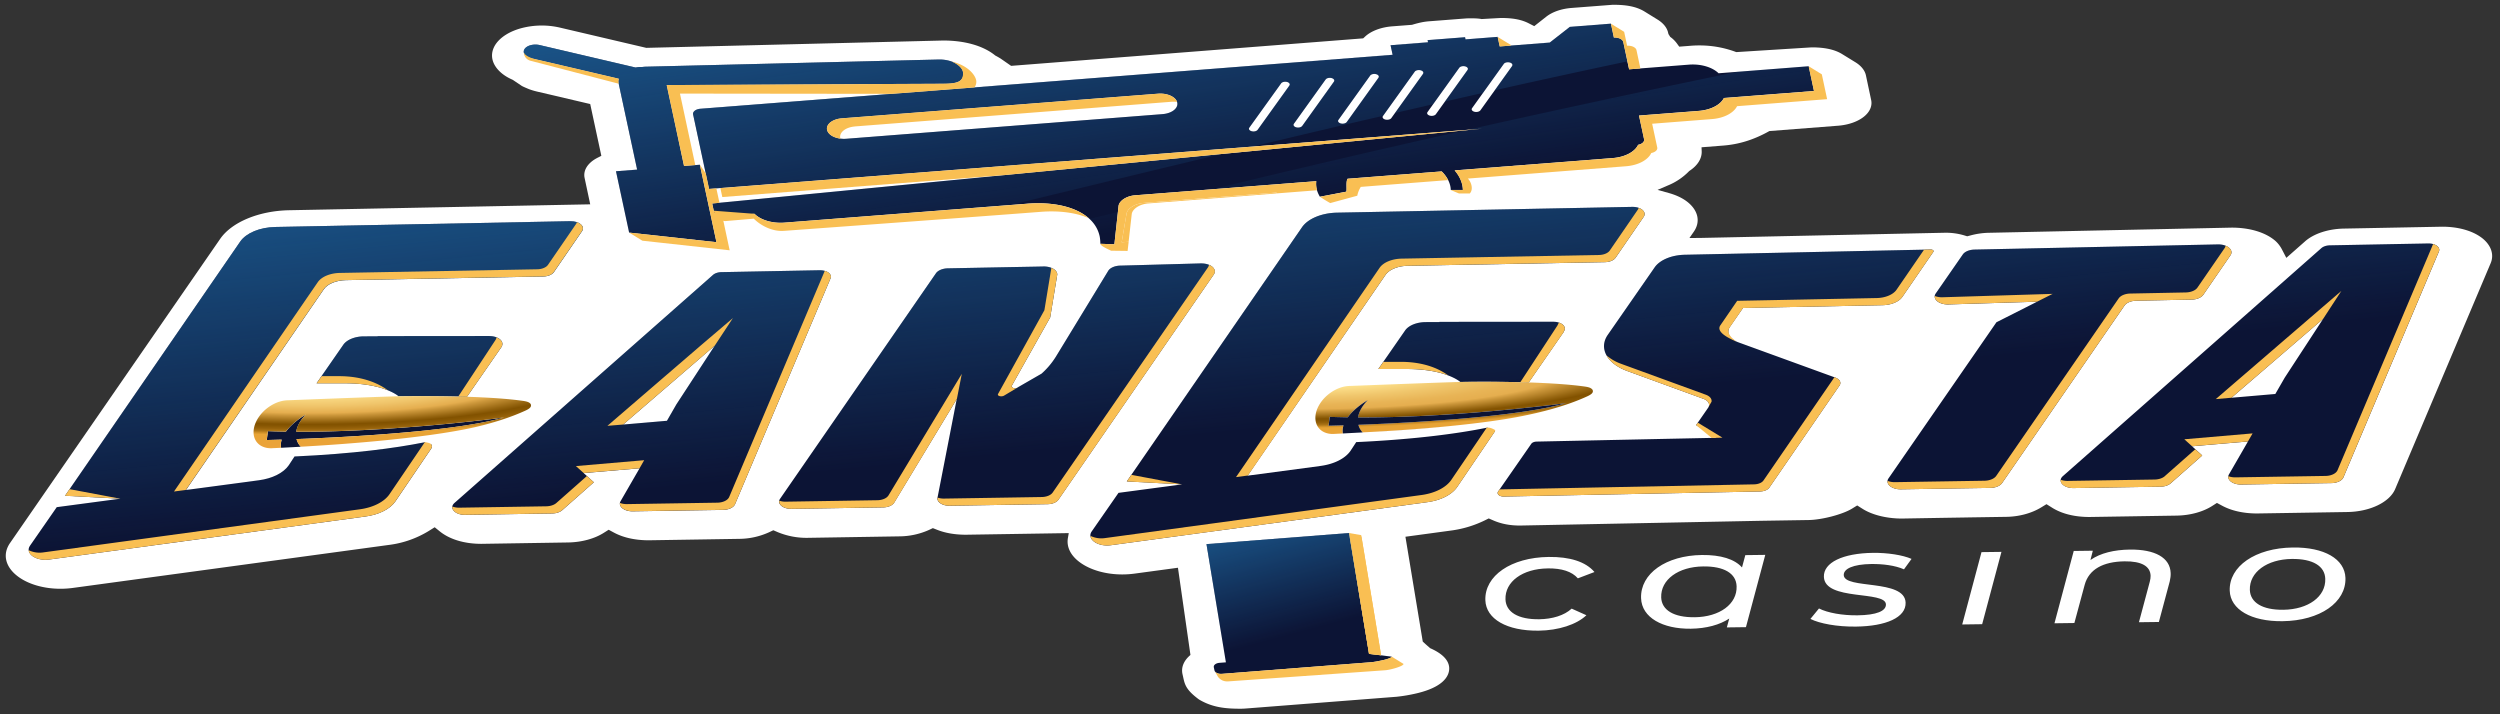 <svg xmlns="http://www.w3.org/2000/svg" width="140" height="40" fill="none"><rect width="100%" height="100%" fill="#333333" stroke="none"/><g clip-path="url(#a)"><path fill="#fff" d="M138.966 13.308c-.512-.384-1.298-.613-2.204-.613l-5.521.106c-.866.019-1.674.285-2.158.715l-1.049.924-.25-.481a1.7 1.7 0 0 0-.364-.47c-.536-.464-1.411-.742-2.443-.742l-13.639.29a4.3 4.3 0 0 0-1.001.15l-.176.045-.168-.052a3.6 3.6 0 0 0-1.094-.146l-13.661.29-.63.005.245-.354c.368-.53.261-1.13-.28-1.604-.278-.242-.653-.431-1.112-.56l-.638-.178.573-.245a3.5 3.5 0 0 0 1.202-.812c.465-.3.713-.695.697-1.106l-.009-.222 1.218-.096c.893-.07 1.724-.33 2.582-.813l3.864-.3c.557-.045 1.07-.223 1.413-.492.342-.265.496-.61.422-.946l-.294-1.385c-.059-.274-.267-.534-.591-.732l-.74-.455c-.385-.237-.915-.376-1.703-.376-.028 0-4.226.265-4.226.265a5.8 5.8 0 0 0-2.08-.374q-.24-.001-.485.02l-.629.049-.124-.171a1.6 1.6 0 0 0-.38-.376l-.101-.161-.018-.075c-.059-.275-.269-.536-.59-.734L92.09.643c-.393-.239-.907-.374-1.702-.374h-.092l-2.297.177c-.565.046-1.066.22-1.411.491l-.67.527-.326-.167c-.365-.184-.823-.29-1.534-.29-.034 0-1.083.06-1.083.06-.149-.026-.3-.041-.589-.041q-.113 0-.26.004l-2.095.162c-.288.022-.557.077-.959.198l-1.117.086c-.622.05-1.175.259-1.514.577l-.103.095-19.715 1.54-.579-.402s-.174-.108-.309-.177c-.641-.527-1.67-.84-2.915-.84l-16.628.411-4.848-1.137a4.5 4.5 0 0 0-2.132.03c-.675.18-1.197.51-1.47.927-.267.42-.25.876.05 1.284.202.275.516.512.915.683l.513.344c.074.04.152.077.398.179.15.056.296.1.454.137l2.98.699.623 2.9-.17.087q-.203.1-.344.21c-.347.272-.496.608-.422.948l.313 1.471-16.868.331c-1.693.035-3.205.665-3.855 1.605L.563 30.407c-.446.643-.261 1.37.48 1.904.582.42 1.436.66 2.342.66q.342 0 .681-.045l17.72-2.411a5.6 5.6 0 0 0 2.223-.78l.334-.209.287.233c.548.442 1.369.696 2.323.696l4.867-.077c.748-.012 1.474-.209 1.993-.54l.272-.172.294.158c.515.278 1.176.432 1.954.432l5.058-.08a4.1 4.1 0 0 0 1.678-.37l.237-.112.246.106a4.2 4.2 0 0 0 1.67.319l5.142-.083a4.1 4.1 0 0 0 1.649-.355l.227-.106.242.095q.689.273 1.6.275l5.769-.091-.049.277c-.086.504.16.995.696 1.378.587.42 1.44.66 2.347.66q.342 0 .68-.045l2.44-.33.7 4.885c-.37.31-.529.689-.447 1.066l.04.178c.09.423.167.717.88 1.245.757.456 1.501.521 2.33.521.107 0 .21-.005.32-.014l8.399-.654a9 9 0 0 0 1.142-.193c1.897-.447 1.867-1.302 1.81-1.555-.078-.367-.418-.697-1.053-.976-.084-.08-.183-.153-.412-.371l-.97-5.868 2.545-.346a6.1 6.1 0 0 0 1.877-.56l.243-.12.254.111c.431.188.919.288 1.491.288l13.484-.266 2.696-.043c.718-.012 1.875-.306 2.415-.636l.294-.181.292.184c.537.345 1.355.55 2.211.55.004 0 2.145-.038 3.568-.06l.316-.006h.019l1.951-.03c.717-.012 1.408-.2 1.948-.529l.295-.181.292.183c.536.346 1.262.535 2.116.535l4.876-.077c.751-.011 1.474-.208 1.989-.537l.272-.174.294.158c.521.28 1.186.433 1.956.433l5.06-.081c1.262-.02 2.359-.55 2.671-1.286l5.348-12.648c.21-.498.016-1.036-.516-1.436z"/><path fill="#0C1435" d="M16.844 25.013a.95.95 0 0 1-.237-.425l.549-.021c2.048-.085 5.156-.259 7.772-.586 1.29-.161 2.459-.36 3.319-.604 0 0-1.258.169-3.142.353-2.076.201-4.91.418-7.674.445q-.302.002-.604.002h-.237c.04-.267.183-.59.534-.96l.006-.006-.006.004c-.044.025-.715.413-1.112.957l-.633-.015-.373-.013-.067.498.351-.01.486-.013a1 1 0 0 0-.042.387c0 .022.006.045.008.07l1.107-.059-.003-.002zM38.305 9.294l-.971-4.531 15.42-.074c.901.017 1.217-.155 1.181-.596s-.656-.78-1.388-.76l-16.401.402c-.061.002-.118.01-.175.015q-.093 0-.19.003c-.066.005-.127.017-.19.027l-5.37-1.257c-.336-.079-.717.021-.847.225-.13.203.036.433.374.512l4.907 1.149a.46.46 0 0 0-.015.24l1.039 4.849-1.184.092.736 3.435 4.89.538-.93-4.338-.883.069zM119.626 16.84l3.106-.062c.289-.005.543-.113.655-.273l1.518-2.207c.204-.298-.17-.623-.705-.612l-13.629.29c-.286.006-.54.111-.652.271l-1.518 2.188c-.206.298.166.624.7.614l4.98-.154-2.28 1.152-6.044 8.742c-.204.296.164.622.696.613l5.007-.08c.291-.005.547-.112.659-.273l6.854-9.937c.111-.16.365-.266.653-.272M67.263 14.75l-4.528.125c-.292.005-.55.114-.664.276l-2.946 4.83a4.3 4.3 0 0 1-.797.943l-1.332.768c-.122.11-.401.026-.332-.098l2.147-3.821.396-2.399c0-.255-.347-.459-.77-.451l-.383.008-1.405.026-3.333.065-.238.005c-.292.005-.55.114-.664.276l-8.732 12.631c-.187.272.152.57.637.562l5.142-.082c.265-.004.5-.102.604-.25l3.514-5.82-1.087 5.57c0 .228.311.414.69.407l3.526-.056 1.96-.031c.265-.004.5-.102.604-.25l8.698-12.61c.208-.303-.17-.633-.711-.622zM97.61 17.246l7.807-.155c.492-.01.927-.192 1.116-.466l1.735-2.524c.042-.062-.036-.13-.147-.128l-13.768.293c-.743.015-1.403.29-1.69.704l-2.628 3.782c-.517.746-.053 1.608 1.094 2.026l4.263 1.556c.279.103.393.314.267.495l-.678.977 1.15.71-3.774.079-6.307.134c-.13.003-.248.051-.299.125l-1.857 2.673c-.095.136.076.286.322.28l14.342-.283c.232-.006.438-.09.526-.22l3.931-5.718c.111-.163.01-.351-.242-.443l-5.42-1.97c-.496-.18-.697-.552-.475-.875l.73-1.054zM87.542 18.632q.023-.037.035-.075l.005-.008c.175-.253-.136-.531-.59-.53h-.101l-.027-.001-6.253.006-.008.012-.76.002c-.504 0-.96.185-1.156.467l-1.5 2.16h1.588c2.202 0 3.003.724 3.003.724.044 0-.027 0 0 0a82 82 0 0 1 3.83.028l1.93-2.785zM26.153 22.218l1.93-2.786a.3.3 0 0 0 .034-.074c.1-.266-.221-.528-.686-.538q-.012-.001-.027-.003l-6.252.006-.009.012-.759.002c-.505 0-.96.186-1.157.467l-1.499 2.16h1.588c2.202 0 3.003.725 3.003.725q-.042 0-.11.002a89 89 0 0 1 3.94.026zM45.912 15.134l-.444.008-5.068.098c-.191.004-.366.062-.473.157L25.452 28.164c-.326.288.025.677.604.669l4.866-.078c.227-.003.437-.072.566-.186l1.08-.954.688-.608-.57-.515 3.13-.267-1.065 1.843c-.161.281.194.576.688.567l5.056-.08c.317-.005.589-.136.669-.321l5.347-12.649c.1-.232-.2-.457-.597-.449zm-8.637 8.436-1.104.095-1.276.11 4.634-3.993.499-.428-1.642 2.514-.51.78-.527.916zM135.982 13.633l-.442.009-1.607.03-3.464.067c-.19.004-.366.063-.473.158l-14.475 12.766c-.326.288.026.678.604.669l4.866-.078c.228-.003.438-.072.566-.186l1.081-.954.688-.607-.571-.515 3.13-.268-1.064 1.843c-.162.282.193.576.688.567l5.055-.08c.318-.005.589-.136.669-.322l5.348-12.649c.099-.232-.2-.457-.598-.449zm-8.638 8.436-1.103.095-1.277.11 4.635-3.992.499-.43-1.643 2.515-.509.78-.528.916z"/><path fill="#0C1435" d="m31.95 12.386-16.536.325c-.86.016-1.627.335-1.96.814L3.642 27.762l3.093.165-3.556.474-1.5 2.16c-.296.425.33.874 1.077.773l17.722-2.411c.747-.102 1.365-.415 1.662-.841l2.017-2.972c.052-.078.046-.166-.02-.24l-.273-.019-.071-.086-.053.01c-1.606.318-3.945.637-7.247.788l-.32.49c-.296.428-.918.741-1.67.841l-4.09.546 7.72-11.24c.209-.302.693-.502 1.235-.512l11.056-.204c.262-.005.496-.102.597-.249l1.573-2.29c.185-.27-.154-.566-.64-.556z"/><path fill="#0C1435" d="M16.884 25.015q.127-.006.33-.02zM91.411 11.585l-16.536.324c-.86.017-1.628.335-1.96.814L63.1 26.96l3.094.165-3.558.475-1.5 2.159c-.296.426.33.875 1.077.773l17.722-2.411c.747-.101 1.365-.415 1.661-.84l2.124-3.133-.015-.012h-.166v-.071a.14.14 0 0 0-.094-.012c-.11.024-.076-.124-.191-.1-1.56.316-3.944.65-7.306.805l-.322.493c-.297.427-.92.74-1.67.84l-4.09.546 7.72-11.24c.208-.302.692-.502 1.234-.512l11.056-.204c.263-.005.496-.102.597-.249l1.573-2.29c.185-.27-.154-.566-.639-.556z"/><path fill="#0C1435" d="M82.284 23.744c-1.697.194-3.58.336-5.424.441 1.148-.062 3.3-.197 5.424-.441M101.284 3.71l-5.043.393c-.338-.333-.978-.536-1.663-.483l-3.349.261-.327-1.527c-.034-.156-.267-.266-.526-.25l-.166-.779-2.299.18-1.123.878-2.805.218-.115-.536-1.8.14-.024-.121-2.099.163.025.121-2.099.164.116.536-38.76 3.022c-.263.02-.448.164-.412.323l.891 4.167 43.272-3.373-43.095 4.188.099.462c.033.159.273.27.536.249l1.733-.136c.334.342.984.55 1.68.496l13.596-1.06c2.093-.163 3.77.503 4.055 1.829q.033.162.04.417l.784.028.233-2.141c.034-.296.448-.566.926-.603l9.303-.725.844-.065c-.036.29.03.586.204.87l1.482-.284c.032-.169-.033-.563.066-.723l1.398-.11 3.872-.301c.248.242.418.519.483.82q.023.11.026.219h.68a1.6 1.6 0 0 0-.033-.273 1.86 1.86 0 0 0-.43-.824l8.857-.69c.698-.055 1.24-.358 1.418-.742.218-.041.365-.17.334-.312l-.284-1.327 3.348-.261c.685-.054 1.22-.348 1.407-.722l5.043-.393-.297-1.387zM65.1 6.391l-17.712 1.38c-.523.041-1.005-.182-1.072-.498s.303-.606.826-.647l17.712-1.38c.523-.04 1.005.183 1.072.499.068.317-.302.606-.826.646m7.108-1.602-1.78 2.48c-.041.057-.134.093-.233.093a.4.4 0 0 1-.1-.013c-.129-.033-.188-.123-.133-.2l1.78-2.48c.054-.077.203-.113.331-.08.129.033.188.123.133.2zm2.494-.218-1.777 2.48c-.042.057-.134.093-.233.093a.4.4 0 0 1-.101-.013c-.128-.033-.187-.123-.133-.2l1.777-2.48c.055-.078.204-.113.333-.08.128.033.187.123.132.2zm2.494-.218-1.777 2.48c-.042.057-.134.092-.233.092a.4.4 0 0 1-.101-.012c-.128-.033-.187-.123-.132-.2l1.776-2.48c.055-.078.204-.113.333-.08.128.033.187.123.132.2zm2.495-.218-1.778 2.48c-.041.057-.134.092-.233.092a.4.4 0 0 1-.1-.012c-.13-.033-.188-.123-.133-.2l1.777-2.48c.054-.078.204-.113.332-.08.128.032.187.123.132.2zm2.494-.218-1.777 2.48c-.042.057-.135.092-.234.092a.4.4 0 0 1-.1-.013c-.129-.033-.188-.123-.133-.2l1.777-2.48c.054-.077.204-.113.332-.08s.187.123.133.2zm2.494-.218-1.777 2.48c-.042.056-.135.092-.234.092a.4.4 0 0 1-.1-.013c-.13-.033-.187-.123-.133-.2l1.777-2.48c.055-.077.204-.113.332-.08s.187.123.132.2z"/><path fill="url(#b)" d="m38.305 9.294-.971-4.531 15.42-.074c.901.017 1.217-.155 1.181-.596s-.656-.78-1.388-.76l-16.401.402c-.061.002-.118.01-.175.015q-.093 0-.19.003c-.066.005-.127.017-.19.027l-5.37-1.257c-.336-.079-.717.021-.847.225-.13.203.036.433.374.512l4.907 1.149a.46.46 0 0 0-.015.24l1.039 4.849-1.184.092.736 3.435 4.89.538-.93-4.338-.883.069z"/><path fill="url(#c)" d="M97.282 4.022a923 923 0 0 0-15.118 3.25l.815-.064-.937.092A838 838 0 0 0 70.876 9.88l-3 .72 4.992-.389.843-.065c-.035.29.03.586.204.872l1.483-.284c.032-.17-.034-.564.065-.723l1.399-.11 3.871-.301c.248.242.419.518.484.819q.024.11.025.22h.68a1.5 1.5 0 0 0-.032-.273 1.87 1.87 0 0 0-.431-.825l8.857-.69c.699-.054 1.242-.357 1.418-.742.219-.04.366-.17.335-.312l-.285-1.327 3.349-.26c.685-.054 1.219-.348 1.407-.723l5.043-.393-.297-1.386-4.004.312z"/><path fill="url(#d)" d="M61.008 12.26c.29.27.492.594.574.977q.034.163.04.418l.784.027.198-1.807q-.798.194-1.596.386"/><path fill="url(#e)" d="m39.883 11.397.098.461c.034.159.274.27.537.25l1.733-.137c.334.343.984.55 1.68.496l12.635-.984c3.94-.954 7.88-1.912 11.825-2.858l-28.51 2.77z"/><path fill="url(#f)" d="M39.708 10.581 70.132 8.21c2.435-.58 4.874-1.158 7.318-1.725l1.77-2.468c.056-.078.205-.113.333-.08s.187.123.133.2L78.113 6.33l2.138-.492 1.464-2.04c.055-.078.204-.114.332-.08.129.032.188.122.133.2l-1.268 1.77q1.066-.244 2.132-.484l1.165-1.625c.055-.077.204-.113.333-.08.127.033.186.123.132.2L83.7 5.057q3.704-.83 7.434-1.62l-.23-1.084c-.034-.156-.268-.267-.526-.25l-.167-.78-2.299.18-1.122.879-2.806.218-.115-.537-1.798.14-.025-.12-2.1.163.026.12-2.1.164.117.537-38.76 3.021c-.264.02-.449.165-.413.324l.892 4.166zM74.95 6.712l1.777-2.48c.054-.077.204-.112.332-.08.128.034.187.124.133.201l-1.777 2.48c-.043.057-.135.093-.234.093a.4.4 0 0 1-.1-.013c-.13-.033-.188-.123-.133-.2zm-2.494.219 1.777-2.48c.054-.078.204-.113.332-.08s.187.123.132.2l-1.777 2.48c-.042.057-.134.093-.233.093a.4.4 0 0 1-.101-.013c-.128-.033-.187-.123-.133-.2zm-2.495.218 1.78-2.48c.054-.077.204-.113.332-.08s.187.123.132.2l-1.779 2.48c-.042.057-.134.093-.233.093a.4.4 0 0 1-.101-.013c-.129-.033-.187-.123-.133-.2zM47.14 6.627l17.711-1.38c.524-.04 1.005.183 1.073.499.067.317-.303.606-.827.647l-17.711 1.38c-.524.04-1.006-.183-1.073-.499-.067-.315.303-.606.827-.647"/><path fill="#0C1435" d="m59.19 15.274.006.018q-.001-.008-.006-.018M59.073 15.113l.015.014zM59.14 15.186l.013.015zM76.665 36.618l-.023-.15-1.096-6.62-7.983.623 1.087 6.62-.36.027c-.201.015-.344.127-.317.249l.038.178c.025.122.21.209.412.192l8.395-.654c.202-.016 1.144-.19 1.117-.311z"/><path fill="#F9BF53" d="m76.664 36.618.68.081-1.103-6.65-.656.047 1.056 6.37zM68.021 37.579l.005.007s0-.007-.005-.01z"/><path fill="url(#g)" d="M77.423 36.918a.6.6 0 0 1 .177.012c.195-.052.345-.11.334-.16l-.59-.07.035.221z"/><path fill="url(#h)" d="M29.73 22.641c-.077-.112-.194-.158-.468-.196-.82-.114-1.892-.187-3.112-.226a85 85 0 0 0-3.94-.025c-.498.011-2.066.068-3.488.121-1.348.051-2.555.098-2.585.1h-.002c-.645.003-1.377.448-1.735 1.088-.408.729-.172 1.434.526 1.576q.133.027.271.023.042 0 .085-.004l.456-.022-.008-.07a1 1 0 0 1 .041-.387l-.485.014-.351.009.067-.497.372.012q.313.01.633.015c.397-.543 1.068-.932 1.112-.957l.007-.004-.007.006c-.35.37-.496.693-.534.96h.238q.3 0 .604-.002c2.765-.027 5.6-.245 7.673-.445 1.885-.183 3.142-.353 3.142-.353-.86.245-2.03.443-3.318.604-2.616.327-5.725.5-7.773.586l-.549.021a.95.95 0 0 0 .238.425l.002.003.088-.005.072-.004c1.331-.074 6.647-.4 9.711-1.111.98-.236 1.876-.523 2.659-.878.323-.138.4-.247.35-.377z"/><path fill="#0C1435" d="m28.085 23.515.006-.003q-.02.005-.04.012z"/><path fill="url(#i)" d="M89.19 21.84c-.075-.113-.193-.159-.467-.197-.82-.114-1.892-.186-3.112-.226a85 85 0 0 0-3.94-.025c-.498.012-2.066.069-3.488.122-1.348.05-2.555.098-2.585.099h-.002c-.645.004-1.377.449-1.735 1.088-.408.73-.17 1.435.526 1.577q.132.027.271.023.043-.001.085-.004l.456-.023-.009-.069a1 1 0 0 1 .045-.386l-.486.014-.351.009.067-.498q.186.008.372.013.314.009.633.015c.398-.543 1.068-.932 1.113-.957l.006-.004-.006.006c-.352.37-.497.693-.535.96h.238q.3 0 .604-.002c2.765-.027 5.6-.245 7.674-.445 1.884-.183 3.142-.353 3.142-.353-.86.245-2.03.442-3.32.604-2.615.327-5.724.5-7.772.586l-.547.021a.95.95 0 0 0 .238.425c1.155-.056 5.493-.284 8.592-.846 1.488-.278 2.828-.646 3.94-1.15.323-.139.4-.248.351-.377z"/><path fill="#0C1435" d="M76.307 24.213a.95.95 0 0 1-.237-.425l.546-.021c2.049-.085 5.157-.26 7.773-.587 1.29-.16 2.458-.36 3.319-.603 0 0-1.258.168-3.142.352-2.076.202-4.91.419-7.674.446q-.302.003-.604.002h-.237c.04-.268.183-.591.534-.96l.006-.007-.006.004c-.044.026-.715.414-1.113.958l-.633-.015-.372-.013-.067.497s.128-.002.351-.009q.195-.004.486-.014-.06.189-.044.387c0 .023.006.046.008.069l1.068-.056.042-.004h-.006z"/><path fill="#fff" d="M86.667 31.83c.79-.01 1.356.172 1.694.557l.93-.354c-.496-.58-1.38-.858-2.565-.844-2.116.027-3.593 1.058-3.546 2.422.036 1.05 1.2 1.729 2.99 1.706 1.104-.014 2.118-.339 2.669-.864l-.826-.37c-.417.386-1.086.584-1.818.595-1.185.015-1.862-.404-1.888-1.112-.036-.997.963-1.717 2.36-1.735zM97.55 31.775c-.411-.466-1.188-.707-2.245-.695-2 .026-3.454 1.034-3.405 2.42.038 1.087 1.211 1.727 2.782 1.708.884-.012 1.621-.218 2.156-.569l-.135.496 1.07-.014 1.082-4.048-1.117.014-.185.687zm-2.647 2.79c-1.174.016-1.852-.402-1.876-1.11-.035-.997.964-1.718 2.347-1.735 1.176-.016 1.853.394 1.876 1.11.036.998-.95 1.718-2.347 1.736M104.798 31.585c.629-.008 1.319.075 1.825.297l.424-.584c-.507-.221-1.35-.348-2.164-.338-1.688.021-2.775.545-2.745 1.344.049 1.364 3.446.756 3.474 1.54.013.373-.525.602-1.596.614-.837.01-1.668-.138-2.153-.384l-.48.585c.509.26 1.504.445 2.551.43 1.674-.02 2.81-.506 2.78-1.344-.046-1.34-3.434-.725-3.464-1.54-.012-.35.514-.607 1.548-.621zM109.884 34.97l1.117-.015 1.08-4.05-1.117.014zM119.277 30.776c-.882.011-1.657.196-2.212.584l.133-.52-1.069.014-1.079 4.05 1.115-.015.577-2.138c.237-.872 1.036-1.3 2.233-1.316.965-.012 1.44.28 1.459.805.004.099-.015.213-.046.336l-.608 2.269 1.117-.014.608-2.27c.039-.168.059-.328.052-.472-.029-.86-.883-1.33-2.28-1.312zM128.398 30.66c-2.105.027-3.581 1.058-3.533 2.42.036 1.05 1.201 1.73 2.957 1.707 2.105-.027 3.569-1.058 3.523-2.428-.039-1.058-1.189-1.722-2.944-1.699zm-.53 3.487c-1.174.016-1.852-.403-1.876-1.11-.035-.998.964-1.718 2.347-1.736 1.173-.015 1.853.394 1.876 1.111.036.997-.951 1.718-2.347 1.735"/><path fill="url(#j)" d="m119.626 16.84 3.107-.062c.288-.005.542-.113.654-.273l1.518-2.207c.204-.298-.171-.623-.705-.612l-13.629.29c-.286.006-.541.111-.652.271l-1.518 2.188c-.206.298.165.624.7.614l4.98-.154-2.28 1.152-6.044 8.742c-.204.296.164.622.696.613l5.007-.08c.29-.005.547-.112.659-.273l6.853-9.937c.111-.16.366-.266.654-.272"/><path fill="url(#k)" d="m67.263 14.75-4.528.125c-.292.005-.55.114-.664.276l-2.946 4.83a4.3 4.3 0 0 1-.797.943l-1.332.768c-.122.11-.401.026-.332-.098l2.147-3.821.396-2.399c0-.255-.347-.459-.77-.451l-.383.008-1.405.026-3.333.065-.238.005c-.292.005-.55.114-.664.276l-8.732 12.631c-.187.272.152.57.637.562l5.142-.082c.265-.004.5-.102.604-.25l3.514-5.82-1.087 5.57c0 .228.311.414.69.407l3.526-.056 1.96-.031c.265-.004.5-.102.604-.25l8.698-12.61c.208-.303-.17-.633-.711-.622z"/><path fill="url(#l)" d="m97.61 17.246 7.807-.155c.492-.01.927-.192 1.116-.466l1.735-2.524c.042-.062-.036-.13-.147-.128l-13.768.293c-.743.015-1.403.29-1.69.704l-2.628 3.782c-.517.746-.053 1.608 1.094 2.026l4.263 1.556c.279.103.393.314.267.495l-.678.977 1.15.71-3.774.079-6.307.134c-.13.003-.248.051-.299.125l-1.857 2.673c-.095.136.076.286.322.28l14.342-.283c.232-.006.438-.09.526-.22l3.931-5.718c.111-.163.01-.351-.242-.443l-5.42-1.97c-.496-.18-.697-.552-.475-.875l.73-1.054z"/><path fill="url(#m)" d="M87.542 18.632q.023-.037.035-.075l.005-.008c.175-.253-.136-.531-.59-.53h-.101l-.027-.001-6.253.006-.008.012-.76.002c-.504 0-.96.185-1.156.467l-1.5 2.16h1.588c2.202 0 3.003.724 3.003.724.044 0-.027 0 0 0a82 82 0 0 1 3.83.028l1.93-2.785z"/><path fill="url(#n)" d="m26.153 22.218 1.93-2.786a.3.3 0 0 0 .034-.074c.1-.266-.221-.528-.686-.538q-.012-.001-.027-.003l-6.252.006-.009.012-.759.002c-.505 0-.96.186-1.157.467l-1.499 2.16h1.588c2.202 0 3.003.725 3.003.725q-.042 0-.11.002a89 89 0 0 1 3.94.026z"/><path fill="url(#o)" d="m45.912 15.134-.444.008-5.068.098c-.191.004-.366.062-.473.157L25.452 28.164c-.326.288.025.677.604.669l4.866-.078c.227-.003.437-.072.566-.186l1.08-.954.688-.608-.57-.515 3.13-.267-1.065 1.843c-.161.281.194.576.688.567l5.056-.08c.317-.005.589-.136.669-.321l5.347-12.649c.1-.232-.2-.457-.597-.449zm-8.637 8.436-1.104.095-1.276.11 4.634-3.993.499-.428-1.642 2.514-.51.78-.527.916z"/><path fill="url(#p)" d="m135.982 13.633-.442.009-1.607.03-3.464.067c-.191.004-.366.063-.473.158l-14.475 12.766c-.326.288.026.678.604.669l4.866-.078c.228-.003.437-.072.566-.186l1.081-.954.687-.607-.57-.515 3.13-.268-1.064 1.843c-.162.282.193.576.688.567l5.055-.08c.318-.005.589-.136.669-.322l5.348-12.649c.098-.232-.2-.457-.598-.449zm-8.638 8.436-1.104.095-1.277.11 4.636-3.992.498-.43-1.643 2.515-.508.78-.528.916z"/><path fill="url(#q)" d="m31.95 12.386-16.536.325c-.86.016-1.627.335-1.96.814L3.642 27.762l3.093.165-3.556.474-1.5 2.16c-.296.425.33.874 1.077.773l17.722-2.411c.747-.102 1.365-.415 1.662-.841l2.017-2.972c.052-.078.046-.166-.02-.24l-.273-.019-.071-.086-.053.01c-1.606.318-3.945.637-7.247.788l-.32.49c-.296.428-.918.741-1.67.841l-4.09.546 7.72-11.24c.209-.302.693-.502 1.235-.512l11.056-.204c.262-.005.496-.102.597-.249l1.573-2.29c.185-.27-.154-.566-.64-.556z"/><path fill="url(#r)" d="m91.411 11.585-16.536.324c-.86.017-1.628.335-1.96.814L63.1 26.96l3.094.165-3.558.475-1.5 2.159c-.296.426.33.875 1.077.773l17.722-2.411c.747-.101 1.365-.415 1.661-.84l2.124-3.133-.015-.012h-.166v-.071a.14.14 0 0 0-.094-.012c-.11.024-.076-.124-.191-.1-1.56.316-3.944.65-7.306.805l-.322.493c-.297.427-.92.74-1.67.84l-4.09.546 7.72-11.24c.208-.302.692-.502 1.234-.512l11.056-.204c.263-.005.496-.102.597-.249l1.573-2.29c.185-.27-.154-.566-.639-.556z"/><path fill="#F9BF53" d="M59.194 15.29a.356.356 0 0 0 0 0"/><path fill="#F9BF53" d="m58.877 14.998-.391 2.374-2.593 4.685c-.07.124.195.18.332.099l.852-.51-.08.047c-.122.109-.402.025-.333-.1l2.148-3.82.395-2.399c0-.157-.132-.295-.332-.375zM39.982 11.858l-.1-.461.407-.04-.173-.808-.406.032-.187-.87-.332-.486.93 4.338-4.89-.538.74.454 4.89.538-.408-1.907c-.234-.003-.436-.107-.467-.25zM52.753 4.69l-15.42.073.972 4.53.631-.049-.858-4.003 11.884.014 4.608-.36a.53.53 0 0 0 .103-.347c-.025-.32-.459-.896-1.416-1.112.118.03.675.31.675.658 0 .566-.447.579-1.181.596zM56.352 9.796 82.98 7.208l-42.639 3.324.108.503zM90.904 2.355l.328 1.528.63-.05-.218-1.022c-.033-.156-.267-.267-.525-.25l-.166-.779-.74-.454.165.779c.258-.017.492.094.526.25zM84.616 2.553l-.007-.033-.74-.454.116.537z"/><path fill="#F9BF53" d="M47.882 7.08 65.594 5.7a1.5 1.5 0 0 1 .321.01c-.094-.298-.557-.503-1.062-.464l-17.711 1.38c-.524.04-.896.331-.827.647.053.25.364.442.751.491l-.01-.036c-.068-.315.303-.606.826-.646zM57.527 11.41l-13.596 1.059c-.694.054-1.345-.154-1.68-.496l-2.284-.173.105.332c.034.159.221.209.537.25l1.604-.137c.335.343.997.737 1.693.683 0 0 10.961-.8 14.362-1.064 1.04-.082 1.979.043 2.694.35-.726-.63-1.98-.919-3.435-.805M76.862 9.902l-1.398.11c-.099.16-.034.554-.065.723l-1.483.284c.25.163.265.175.576.354l1.516-.413q.048-.254.196-.494l1.399-.11 3.489-.27a1.8 1.8 0 0 0-.358-.485zM102.025 4.165l-.741-.454.297 1.387-5.043.393c-.187.375-.721.668-1.407.722l-3.348.26.284 1.328c.03.142-.115.271-.334.312-.177.385-.72.687-1.418.742l-8.858.69c.215.25.368.527.432.824q.027.137.03.273h-.678l.465.193h.601c.255-.278.015-.74-.111-.835l8.857-.69c.699-.054 1.24-.358 1.418-.742.218-.04.366-.17.334-.312l-.284-1.327 3.348-.261c.686-.053 1.22-.348 1.407-.722l5.043-.393-.296-1.386zM73.711 10.147l-.843.066-9.304.725c-.477.036-.891.307-.925.602l-.233 2.141-.785-.028c.009.03-.006-.029 0 0 .023.108.255.222.6.387l.925.012.059-.513-.39.028.272-1.598c.05-.297.477-.568.957-.605l7.436-.58.01.047 2.118-.165.148-.011a1.3 1.3 0 0 1-.043-.509z"/><path fill="#F9BF53" d="M64.042 11.365c-.478.037-.907.308-.957.605l-.272 1.598.39-.028.174-1.545c.034-.295.448-.565.925-.602l7.184-.56-.01-.046-7.436.58zM119.626 16.84l3.107-.063c.288-.005.542-.113.654-.272l1.518-2.207c.143-.208.005-.43-.275-.54a.3.3 0 0 1-.053.139l-1.519 2.207c-.108.16-.366.268-.654.273l-3.106.062c-.288.005-.542.111-.653.272l-6.855 9.937c-.111.162-.367.268-.658.273l-5.007.08a1.1 1.1 0 0 1-.422-.072c-.03.25.302.48.75.473l5.008-.08c.289-.005.546-.112.658-.273l6.853-9.937c.112-.16.366-.266.654-.272M108.773 16.647a1.1 1.1 0 0 1-.427-.072c-.029.25.305.482.755.473l4.979-.154.867-.437-6.176.19zM67.7 14.827a.3.3 0 0 1-.054.146l-8.698 12.61c-.1.148-.339.245-.604.25l-1.96.032-3.526.056a1 1 0 0 1-.351-.056l-.01.048c0 .228.31.414.689.407l3.527-.056 1.96-.031c.265-.004.5-.102.603-.25l8.698-12.61c.145-.21.007-.433-.273-.546M49.741 27.762c-.1.147-.338.245-.603.25l-5.142.082a1 1 0 0 1-.355-.055c-.05.237.26.462.685.456l5.142-.082c.265-.004.5-.102.604-.25l3.516-5.831.273-1.397-4.117 6.827zM95.078 23.669l-.097.138.872.717.605-.014z"/><path fill="#F9BF53" d="m102.775 21.145-.057-.02a.4.4 0 0 1-.032.061l-3.93 5.719c-.088.129-.294.215-.526.219l-14.25.282-.084.121c-.094.136.076.286.322.28l14.343-.283c.23-.005.437-.09.525-.22l3.931-5.718c.111-.163.011-.351-.242-.443zM105.088 16.691l-7.806.155-.938 1.366c-.269.374.448.727.908.921-.269-.18-.565-.452-.415-.76l.773-1.126 7.807-.155c.492-.01.926-.191 1.116-.465l1.735-2.525c.042-.062-.036-.13-.147-.128l-.374.008-1.542 2.244c-.189.274-.625.456-1.117.465M95.534 22.107l-4.736-1.728a2.6 2.6 0 0 1-.837-.481c.198.358.598.673 1.165.881l4.256 1.554.011.004c.225.082.347.24.307.397l-.006.025.15-.257c.033-.154-.083-.31-.312-.395zM90.147 14.03c-.102.146-.335.244-.598.249l-11.055.204c-.543.01-1.025.21-1.235.512l-8.042 11.723.665-.089 7.705-11.233c.208-.302.692-.502 1.235-.512l11.055-.204c.263-.006.497-.102.597-.25l1.574-2.289c.134-.196-.01-.406-.283-.502a.3.3 0 0 1-.046.102zM63.357 26.591l-.255.37.709.038 2.385.126z"/><path fill="#F9BF53" d="M78.452 20.263h-.982l-.278.4h1.588c1.098 0 1.849.181 2.324.362-.448-.33-1.291-.76-2.652-.762M87.293 18.064a.3.3 0 0 1-.04.085l-.005.007a.3.3 0 0 1-.033.075l-2.078 3.174q-.023 0-.044-.002c.191.004.368.008.52.013l1.93-2.785c.017-.024.025-.05.034-.075l.005-.008c.132-.191-.014-.397-.29-.486zM30.687 14.832c-.101.145-.335.243-.598.248l-11.055.204c-.543.01-1.024.211-1.235.513L9.743 27.525l.664-.089 7.72-11.238c.209-.302.692-.503 1.235-.513l11.055-.204c.263-.005.497-.101.598-.249l1.573-2.29c.134-.196-.009-.405-.282-.501a.3.3 0 0 1-.046.101zM3.896 27.393l-.255.37.71.037 2.384.127z"/><path fill="#F9BF53" d="M21.7 21.84c-.458-.331-1.329-.775-2.708-.775h-.982l-.278.4h1.588c1.137 0 1.899.195 2.372.381q.004-.004.008-.006M27.799 18.893a.2.2 0 0 1-.013.065.3.3 0 0 1-.034.075l-2.09 3.173h-.038q.293.006.528.013l1.93-2.786a.3.3 0 0 0 .034-.074c.07-.186-.07-.368-.317-.466M46.186 15.167s0 .01-.005.015L40.835 27.83c-.078.185-.352.317-.667.32l-5.056.08a1.1 1.1 0 0 1-.395-.066c-.038.248.288.474.723.467l5.056-.08c.318-.005.589-.136.669-.32l5.348-12.65c.073-.175-.078-.344-.326-.416M32.251 26.1l.435.39 3.13-.268.258-.451zM41.044 17.811l-1.842 1.57-5.186 4.465.88-.072 5.133-4.422zM31.157 28.167c-.128.113-.338.182-.565.186l-4.867.077a1.1 1.1 0 0 1-.395-.064c-.036.24.275.473.723.465l4.867-.077c.227-.004.437-.072.565-.187l1.081-.953.688-.608-.387-.35-.629.557zM122.322 24.599l.433.39 3.13-.267.261-.452zM121.227 26.668c-.129.112-.339.182-.566.186l-4.866.077a1.1 1.1 0 0 1-.396-.064c-.036.24.275.473.724.465l4.866-.077c.227-.004.438-.073.565-.187l1.082-.954.688-.607-.388-.35-.631.557-1.081.954zM131.117 16.29l-7.034 6.06.88-.077 5.135-4.42zM136.253 13.667s0 .01-.005.015l-5.347 12.65c-.078.184-.352.315-.667.32l-5.055.08a1.1 1.1 0 0 1-.396-.066c-.037.248.288.473.724.467l5.056-.08c.317-.005.588-.136.668-.322l5.348-12.649c.074-.175-.078-.345-.326-.416zM23.788 24.763l-1.98 2.918c-.294.426-.914.74-1.66.84L2.424 30.934a1.4 1.4 0 0 1-.82-.124c.03.332.55.606 1.148.524l17.723-2.412c.746-.101 1.364-.414 1.66-.84l1.856-2.734.16-.235c.054-.08.048-.173-.021-.25-.043-.05-.242-.096-.343-.099M78.596 37.178l-.662-.408c.025.032-.145.102-.334.16-.213.057-.48.108-.65.135a2 2 0 0 1-.133.016l-8.395.655c-.174.014-.336-.05-.393-.146l.179.312c.09.113.254.275.57.256l8.78-.623c.315-.019 1.066-.237 1.038-.359zM76.664 36.618c.044.004.107.012.452.043l.225.028-1.113-6.722-.683-.118 1.096 6.618zM83.255 23.953l-1.986 2.926c-.294.426-.914.74-1.66.841l-17.723 2.412a1.4 1.4 0 0 1-.82-.123c.03.332.549.606 1.148.523l17.722-2.41c.747-.102 1.365-.416 1.662-.842l2.124-3.132c.021-.03.008-.066-.034-.088-.095-.052-.273-.14-.435-.107zM34.655 4.409l-4.738-1.111c-.54-.149-.58-.363-.58-.363a.5.5 0 0 0 .105.297.52.52 0 0 0 .28.175l4.929 1.282-.009-.04a.5.5 0 0 1 .015-.239z"/><path fill="url(#s)" d="m76.665 36.618-.023-.15-1.096-6.62-7.983.623 1.087 6.62-.36.027c-.201.015-.344.127-.317.249l.038.178c.025.122.21.209.412.192l8.395-.654c.202-.016 1.144-.19 1.117-.311z"/></g><defs><linearGradient id="b" x1="36.043" x2="39.987" y1="-10.233" y2="16.376" gradientUnits="userSpaceOnUse"><stop stop-color="#2484C6"/><stop offset="1" stop-color="#2484C6" stop-opacity="0"/></linearGradient><linearGradient id="c" x1="75.131" x2="79.076" y1="-16.028" y2="10.581" gradientUnits="userSpaceOnUse"><stop stop-color="#2484C6"/><stop offset="1" stop-color="#2484C6" stop-opacity="0"/></linearGradient><linearGradient id="d" x1="51.767" x2="55.713" y1="-12.564" y2="14.045" gradientUnits="userSpaceOnUse"><stop stop-color="#2484C6"/><stop offset="1" stop-color="#2484C6" stop-opacity="0"/></linearGradient><linearGradient id="e" x1="45.283" x2="49.228" y1="-11.602" y2="15.005" gradientUnits="userSpaceOnUse"><stop stop-color="#2484C6"/><stop offset="1" stop-color="#2484C6" stop-opacity="0"/></linearGradient><linearGradient id="f" x1="57.221" x2="61.166" y1="-13.372" y2="13.235" gradientUnits="userSpaceOnUse"><stop stop-color="#2484C6"/><stop offset="1" stop-color="#2484C6" stop-opacity="0"/></linearGradient><linearGradient id="g" x1="68.378" x2="71.464" y1="24.195" y2="35.763" gradientUnits="userSpaceOnUse"><stop stop-color="#2484C6"/><stop offset="1" stop-color="#2484C6" stop-opacity="0"/></linearGradient><linearGradient id="j" x1="106.354" x2="109.584" y1="-12.494" y2="20.175" gradientUnits="userSpaceOnUse"><stop stop-color="#2484C6"/><stop offset="1" stop-color="#2484C6" stop-opacity="0"/></linearGradient><linearGradient id="k" x1="48.124" x2="51.353" y1="-6.732" y2="25.938" gradientUnits="userSpaceOnUse"><stop stop-color="#2484C6"/><stop offset="1" stop-color="#2484C6" stop-opacity="0"/></linearGradient><linearGradient id="l" x1="87.524" x2="90.753" y1="-10.626" y2="22.044" gradientUnits="userSpaceOnUse"><stop stop-color="#2484C6"/><stop offset="1" stop-color="#2484C6" stop-opacity="0"/></linearGradient><linearGradient id="m" x1="74.567" x2="77.797" y1="-9.345" y2="23.325" gradientUnits="userSpaceOnUse"><stop stop-color="#2484C6"/><stop offset="1" stop-color="#2484C6" stop-opacity="0"/></linearGradient><linearGradient id="n" x1="16.426" x2="19.656" y1="-3.599" y2="29.071" gradientUnits="userSpaceOnUse"><stop stop-color="#2484C6"/><stop offset="1" stop-color="#2484C6" stop-opacity="0"/></linearGradient><linearGradient id="o" x1="28.657" x2="31.887" y1="-4.808" y2="27.862" gradientUnits="userSpaceOnUse"><stop stop-color="#2484C6"/><stop offset="1" stop-color="#2484C6" stop-opacity="0"/></linearGradient><linearGradient id="p" x1="116.767" x2="119.996" y1="-13.517" y2="19.152" gradientUnits="userSpaceOnUse"><stop stop-color="#2484C6"/><stop offset="1" stop-color="#2484C6" stop-opacity="0"/></linearGradient><linearGradient id="q" x1="10.386" x2="13.616" y1="-3.001" y2="29.668" gradientUnits="userSpaceOnUse"><stop stop-color="#2484C6"/><stop offset="1" stop-color="#2484C6" stop-opacity="0"/></linearGradient><linearGradient id="r" x1="68.505" x2="71.734" y1="-8.746" y2="23.923" gradientUnits="userSpaceOnUse"><stop stop-color="#2484C6"/><stop offset="1" stop-color="#2484C6" stop-opacity="0"/></linearGradient><linearGradient id="s" x1="65.386" x2="68.473" y1="24.994" y2="36.561" gradientUnits="userSpaceOnUse"><stop stop-color="#2484C6"/><stop offset="1" stop-color="#2484C6" stop-opacity="0"/></linearGradient><radialGradient id="h" cx="0" cy="0" r="1" gradientTransform="matrix(28.135 -.127 .022 4.921 17.642 21.109)" gradientUnits="userSpaceOnUse"><stop stop-color="#FBDA8C"/><stop offset=".19" stop-color="#FDE18C"/><stop offset=".24" stop-color="#F9D983"/><stop offset=".33" stop-color="#F0C56B"/><stop offset=".41" stop-color="#E5AE4F"/><stop offset=".44" stop-color="#CB963A"/><stop offset=".51" stop-color="#966510"/><stop offset=".54" stop-color="#825200"/><stop offset=".56" stop-color="#875602"/><stop offset=".59" stop-color="#95610A"/><stop offset=".62" stop-color="#AD7516"/><stop offset=".64" stop-color="#CE8F27"/><stop offset=".66" stop-color="#E8A435"/><stop offset=".8" stop-color="#EBA33A"/><stop offset=".81" stop-color="#EDA73E"/><stop offset=".88" stop-color="#F9BF53"/><stop offset=".96" stop-color="#FCE58E"/></radialGradient><radialGradient id="i" cx="0" cy="0" r="1" gradientTransform="matrix(32.112 -.568 .075 4.263 73.9 21.155)" gradientUnits="userSpaceOnUse"><stop stop-color="#FBDA8C"/><stop offset=".13" stop-color="#FDE18C"/><stop offset=".25" stop-color="#F0C66C"/><stop offset=".35" stop-color="#E8B456"/><stop offset=".41" stop-color="#E5AE4F"/><stop offset=".44" stop-color="#CB963A"/><stop offset=".51" stop-color="#966510"/><stop offset=".54" stop-color="#825200"/><stop offset=".56" stop-color="#875602"/><stop offset=".59" stop-color="#95610A"/><stop offset=".62" stop-color="#AD7516"/><stop offset=".64" stop-color="#CE8F27"/><stop offset=".66" stop-color="#E8A435"/><stop offset=".8" stop-color="#EBA33A"/><stop offset=".81" stop-color="#EDA73E"/><stop offset=".88" stop-color="#F9BF53"/><stop offset=".96" stop-color="#FCE58E"/></radialGradient><clipPath id="a"><path fill="#fff" d="M0 0h140v40H0z"/></clipPath></defs></svg>